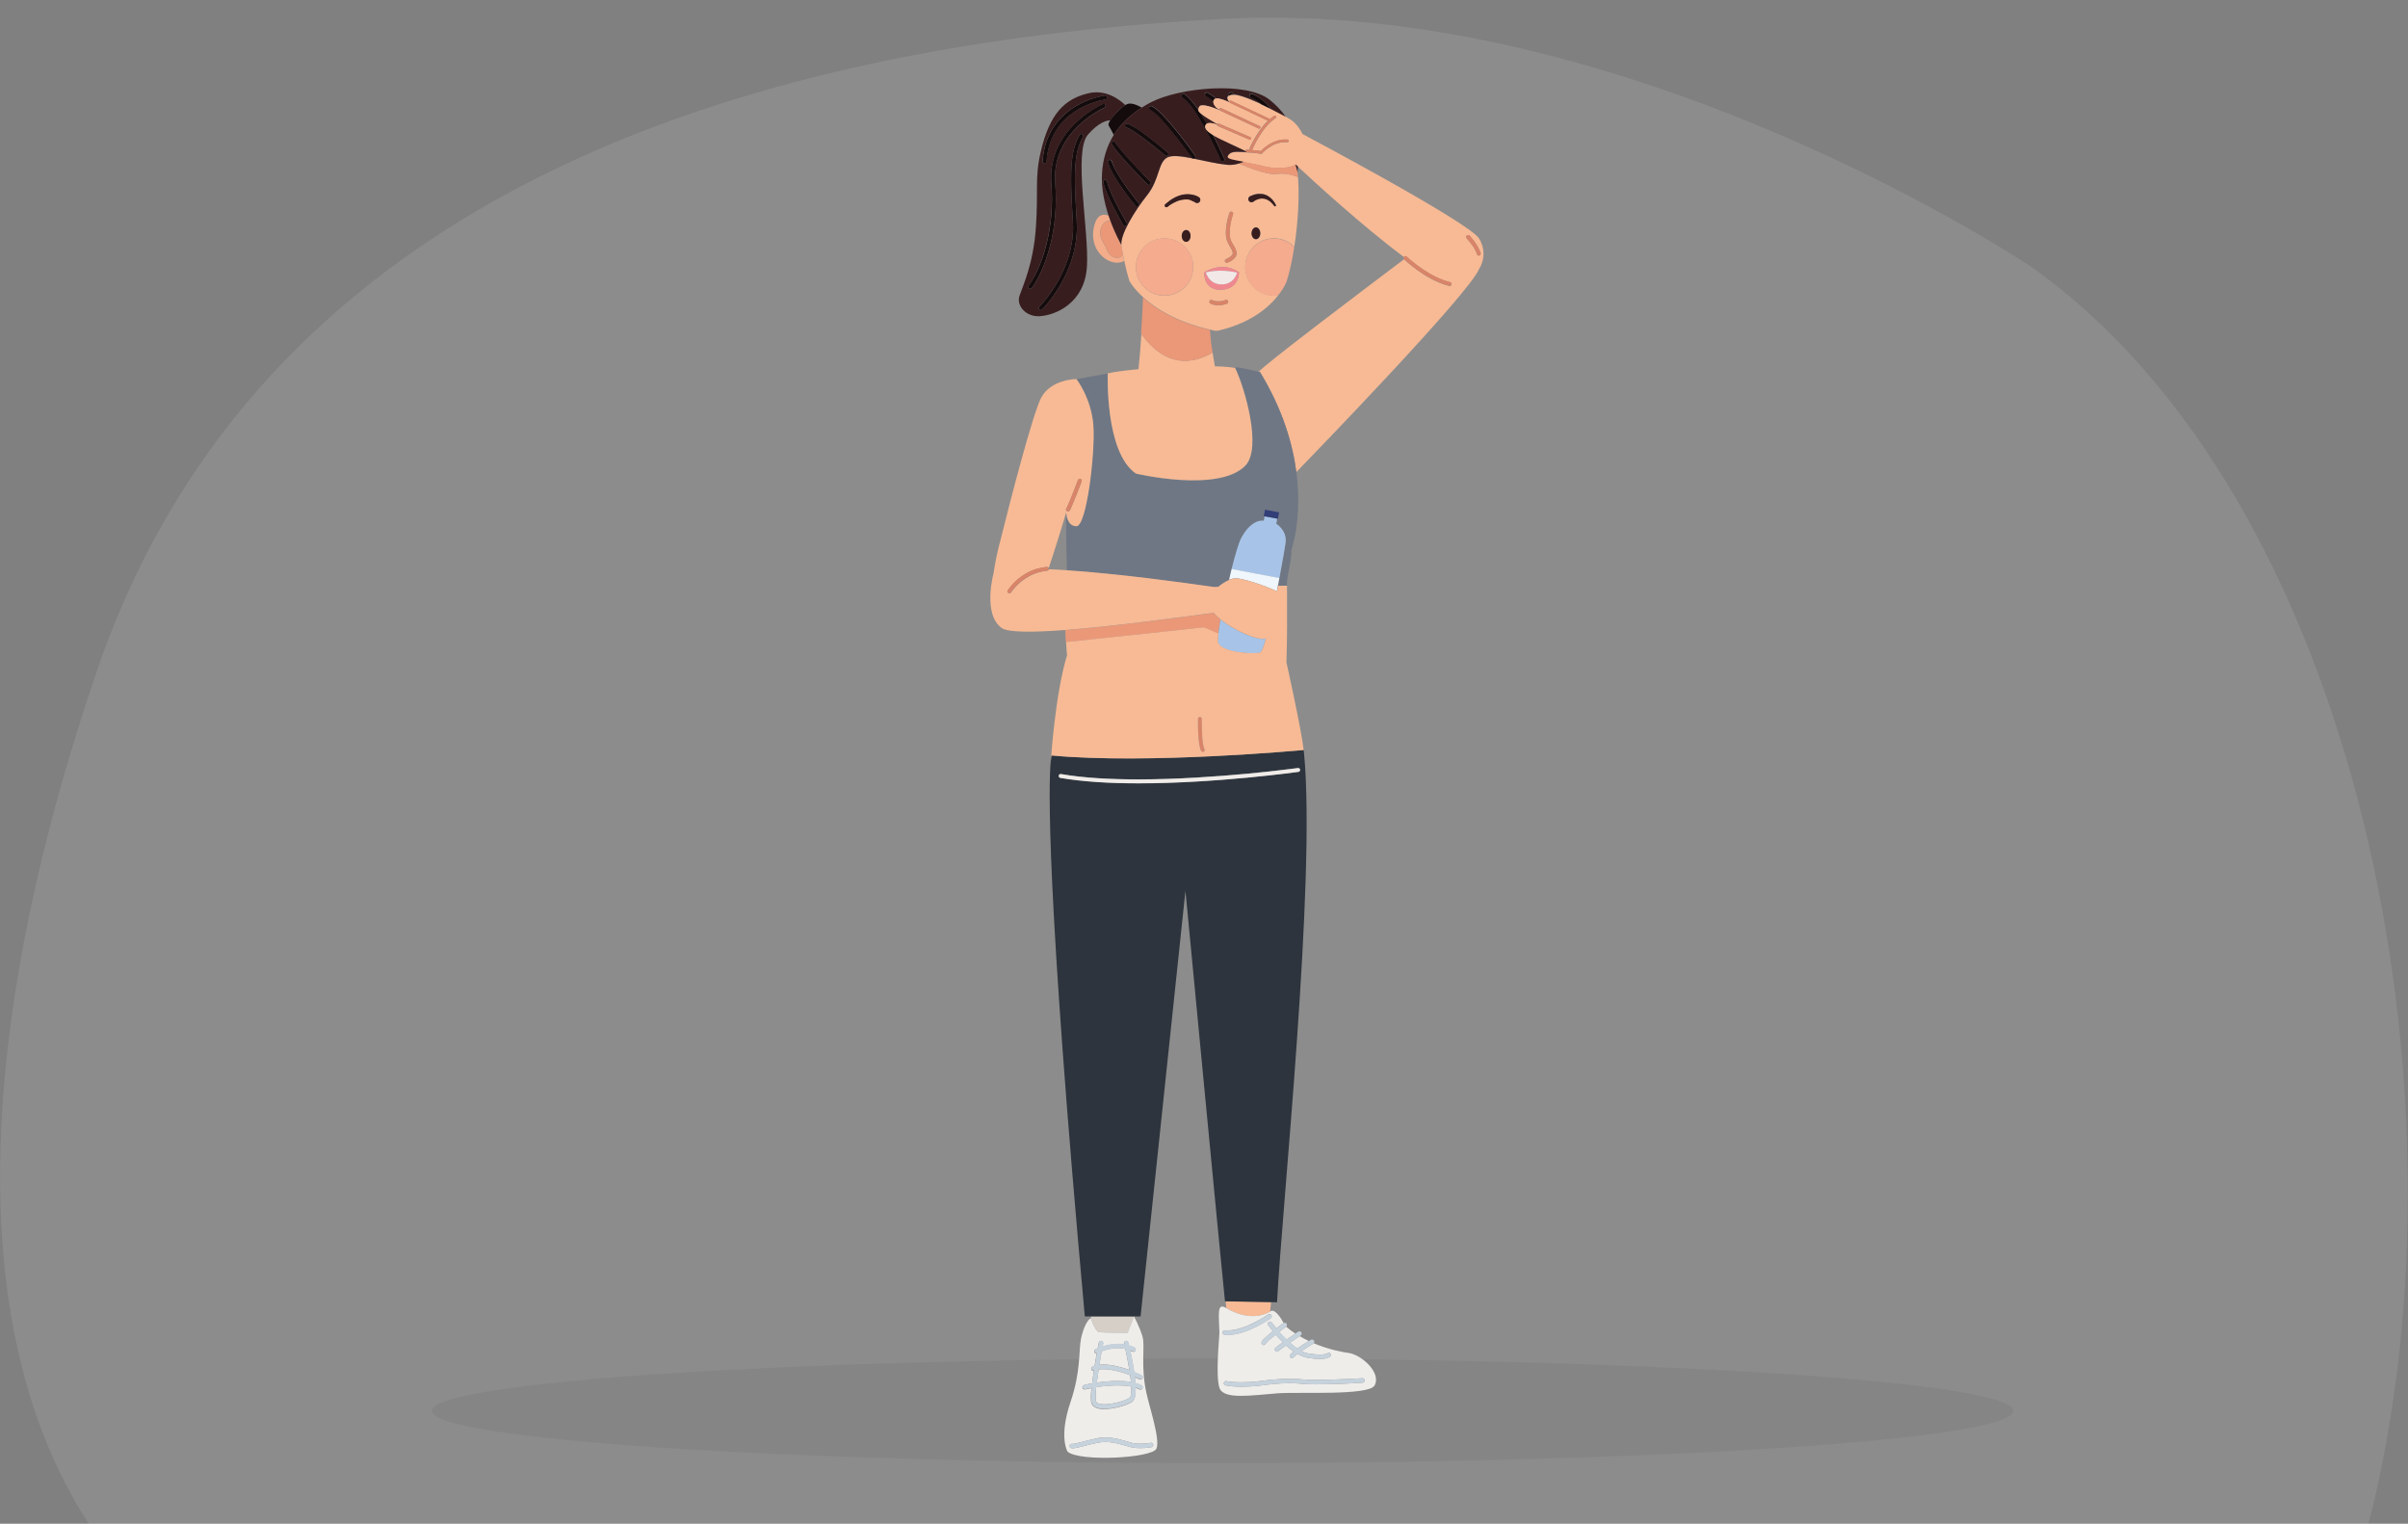 <?xml version="1.0" encoding="utf-8"?>
<!-- Generator: Adobe Illustrator 26.4.1, SVG Export Plug-In . SVG Version: 6.00 Build 0)  -->
<svg version="1.1" id="Capa_1" xmlns="http://www.w3.org/2000/svg" xmlns:xlink="http://www.w3.org/1999/xlink" x="0px" y="0px"
	 viewBox="0 0 2077 1314.1" style="enable-background:new 0 0 2077 1314.1;" xml:space="preserve">
<rect x="0" y="0" width="2077" height="1314.1" fill="#808080" stroke="none"/>
<style type="text/css">
	.st0{opacity:0.1;fill:#FFFFFF;enable-background:new    ;}
	.st1{opacity:5.000000e-02;fill:#010102;enable-background:new    ;}
	.st2{fill:none;}
	.st3{fill:#F7BA95;}
	.st4{fill:#EA9878;}
	.st5{fill:#381D1F;}
	.st6{fill:#140B0C;}
	.st7{fill:#D6CFC7;}
	.st8{fill:#2D343D;}
	.st9{fill:#6F7784;}
	.st10{fill:#A7C4E8;}
	.st11{fill:#EFF6FC;}
	.st12{fill:#323E77;}
	.st13{fill:#F3AD8B;}
	.st14{fill:#F5AB8E;}
	.st15{fill:#D98468;}
	.st16{fill:#EFEBE8;}
	.st17{fill:#EFEDEA;}
	.st18{fill:#C6D2DC;}
	.st19{fill:#F08890;}
	.st20{fill:#F2E8E7;}
</style>
<path class="st0" d="M1751.4,229.7c0,0-345.9-232.3-696.9-213.4c-351.1,19-820,119.7-971.2,563.1
	c-96.8,283.7-191.4,766.5,224.5,905.6c412.8,138.1,1592.7,404,1737.1-178.6C2134.5,944.3,2035.3,430.2,1751.4,229.7z"/>
<path class="st1" d="M372.4,1216.7c0,24.9,305.4,45.2,682.1,45.2s682.1-20.2,682.1-45.2c0-24.9-305.4-45.2-682.1-45.2
	S372.4,1191.7,372.4,1216.7z"/>
<g>
	<path class="st2" d="M904.4,490.9c0-0.2,0.1-0.4,0.1-0.6c0-0.2-0.1-0.3-0.1-0.5c7.8-23.4,15.1-48.2,15.1-48.2s0,0.1,0,0.3
		c0,15.6,0.2,32.3,0.8,49.8C914.7,491.5,909.4,491.1,904.4,490.9z"/>
	<path class="st2" d="M1047.8,315.9c0-0.4,0-0.7-0.1-1.1c-0.7-3.9-1.3-7.4-1.8-10.7c-0.3-2.2-0.6-4.2-0.9-6.1
		c-0.1-0.4-0.1-0.9-0.2-1.3c-0.1-0.8-0.2-1.5-0.3-2.3c0-0.4-0.1-0.8-0.1-1.2c-0.1-0.7-0.2-1.4-0.2-2.2c0-0.3-0.1-0.7-0.1-1
		c-0.1-0.7-0.1-1.4-0.2-2.1c0-0.1,0-0.2,0-0.3c-0.1-1.1-0.2-2.2-0.3-3.2c1.2,0.3,2.4,0.5,3.6,0.8c0,0,1.8,0.4,3.5,0
		c33.3-7.7,48.8-25.4,55.2-35.5c3-4.5,3.9-7.5,3.9-7.5c0.6-1.9,1.2-3.8,1.7-5.9c0.2-0.6,0.3-1.2,0.4-1.7c0.4-1.6,0.8-3.3,1.2-5
		c0.1-0.6,0.3-1.2,0.4-1.8c0.5-2.2,0.9-4.4,1.4-6.7c0-0.1,0-0.1,0-0.2c0.5-2.5,0.9-5.1,1.3-7.7c0-0.1,0-0.2,0.1-0.3c0,0,0,0,0,0
		c3.5-22.4,4.7-47.7,2.7-64.5c0.2-1.7,0.3-3.3,0.3-4.9c12.5,11.7,56.1,51.7,91.5,78c-0.4,0.6-0.4,1.4,0,2
		c-36.8,27.7-123.2,93-125.3,97.1c-4.5-1.2-21.5-5.5-20.4-3.3c0,0,0,0,0,0c-3.2-0.5-6.6-0.9-10.1-1.1
		C1053,316,1050.5,315.9,1047.8,315.9z"/>
	<path class="st2" d="M978.2,1135.2L978.2,1135.2L978.2,1135.2C978.2,1135.2,978.2,1135.2,978.2,1135.2z"/>
	<path class="st3" d="M1086.8,320.9c19.5,32.1,28.1,61.7,31.3,86.3c16.4-16.9,149.5-154.4,157.7-175.3l0,0
		c5.1-8.1,5.1-18.1-0.1-26.3c-9.1-14.2-152.4-90.1-152.4-90.1l0,0c-0.2-0.5-0.4-0.9-0.6-1.4c0,0-3.2-6.6-9.2-10.8
		c-1.1-0.7-2.6-1.6-4.4-2.6c-3.6-2-8.3-4.5-12.5-6.5c-3.6-1.8-6.8-3.4-8.4-4.1c-0.7-0.3-1.1-0.5-1.1-0.5s-14.2-6.9-22.1-7.8
		c-1.4-0.2-2.7-0.2-3.6,0.2c-0.4,0.1-0.7,0.3-1.1,0.5c-3.1,1.8-1,4.6,0.1,5.8c-0.1-0.3-0.1-0.6,0-0.9c0.3-0.6,1-0.8,1.5-0.5
		l33.5,15.8c1.2-1,2.4-2,3.7-2.8c0.5-0.3,1.3-0.2,1.6,0.4c0.3,0.5,0.2,1.3-0.4,1.6c-5.9,3.7-11,10.5-14.5,16.3
		c-1.8,2.9-3.2,5.6-4.1,7.5c-0.5,1-0.9,1.8-1.1,2.3c-0.2,0.5-0.4,0.8-0.4,0.8c-0.1,0.3-0.3,0.5-0.6,0.6c0.4,0,0.8,0.1,1.3,0.1
		c2.4,0.2,4.9,0.4,6.6,0.8c2-2.1,10.1-9.9,20.9-10c0.7,0,1.5,0,2.2,0.1c0.6,0.1,1.1,0.6,1,1.3c-0.1,0.6-0.6,1.1-1.3,1
		c-0.7-0.1-1.3-0.1-2-0.1c-5.5,0-10.5,2.4-14,4.8c-1.8,1.2-3.2,2.5-4.2,3.4c-0.5,0.5-0.9,0.8-1.1,1.1l-0.3,0.3l-0.1,0.1l-0.5,0.6
		l-0.7-0.2c-1.2-0.3-4.3-0.7-6.9-0.9c-2.7-0.2-4.9-0.3-5-0.3c-0.1,0-0.2,0-0.3-0.1c-0.2,0-0.5,0.1-0.9,0c-3-0.1-11.1-1.1-13.8,1.3
		c-3.5,3.2-1.9,4,1.4,5c1.4,0.4,5.6,1.2,10.5,2.1c6.7,1.2,14.7,2.7,18.1,3.7c5.6,1.7,21.4,2.6,26.9-1.6c0,0,0.1-0.1,0.1-0.1
		c0.5,0.5,1.2,1.1,2,1.9c12.5,11.7,56.1,51.7,91.5,78c0-0.1,0.1-0.1,0.1-0.2c0.6-0.7,1.7-0.7,2.4,0l0,0c0,0,0.3,0.3,0.8,0.7
		c3.7,3.4,19.8,17.2,36.5,21.2c0.9,0.2,1.4,1.1,1.2,1.9c0,0,0,0.1,0,0.1c-0.2,0.9-1.1,1.4-2,1.2c-10.2-2.5-19.9-8.2-27-13.3
		c-7.1-5.1-11.8-9.5-11.8-9.5c-0.1-0.1-0.1-0.2-0.2-0.2c-36.8,27.7-123.2,93-125.3,97.1C1086.4,320.8,1086.8,320.9,1086.8,320.9z
		 M1274.1,219.4c-1.2-3.5-3.4-7-5.4-9.5c-1-1.3-1.9-2.3-2.5-3.1c-0.3-0.4-0.6-0.6-0.8-0.9l-0.3-0.3c-0.6-0.7-0.6-1.7,0-2.4
		c0.7-0.6,1.7-0.6,2.4,0l0,0c0.1,0.1,6.9,7,9.6,15c0.3,0.9-0.2,1.8-1,2.1C1275.4,220.8,1274.4,220.3,1274.1,219.4z"/>
	<path class="st4" d="M1046.7,528.6c1.7,1.9,3.7,3.8,6,5.7c-0.9,4.7-1.5,8.9-1.9,12.2c-6.7-2.8-12.3-5.6-13.4-5.4
		c-2.1,0.5-96.2,10.4-118.1,12.7l0,0c0-0.1,0-0.1,0-0.2c-0.2-3-0.3-6.4-0.4-10.2C962.3,540.1,1019.2,532.2,1046.7,528.6z"/>
	<path class="st5" d="M970.6,90.6c-4.9-4.7-16.8-13.9-32.1-10.1c-20.2,4.9-33.2,17.4-40.9,50.8c-5.2,22.3-1.9,33.9-4.1,64.8
		c-2.1,30.9-10.9,49.6-14.1,58.9c-3,8.5,5.4,18.4,17.4,17.7c14.1-0.9,38.6-11.5,40.7-42.4c2.1-30.9-12-99.4,0.9-114.2
		c9.6-11,16.5-12.3,19.3-12.3C960.4,99.3,966.5,93.2,970.6,90.6z M896.6,264.4L896.6,264.4l0.3-0.3c3.1-3.2,28.8-31.1,28.7-68.4
		c0-1.7-0.1-3.5-0.2-5.2c-1-14.9-1.5-26.7-1.5-36.2c0-18.2,2-28.7,7.3-37.9c0.5-0.8,1.5-1.1,2.3-0.6c0.8,0.5,1.1,1.5,0.6,2.3
		c-4.9,8.5-6.9,18.2-6.9,36.2c0,9.4,0.6,21.1,1.5,36c0.1,1.8,0.2,3.7,0.2,5.5c0,20.7-7.5,38.5-15,51.1c-7.5,12.6-15,20-15,20
		c-0.7,0.7-1.7,0.7-2.4,0C895.9,266.1,896,265.1,896.6,264.4z M907.3,171.3c0-4.3-0.2-8.7-0.5-13.3c-0.1-1.7-0.2-3.3-0.2-4.9
		c0-22,11.2-38,22.4-48.2c11.1-10.3,22.2-15.1,22.3-15.1c0.8-0.4,1.8,0,2.2,0.9c0.4,0.8,0,1.8-0.9,2.2l0,0l-0.4,0.2
		c-2.3,1.1-12.9,6.3-22.9,16.2c-10,9.9-19.3,24.3-19.3,43.9c0,1.5,0.1,3.1,0.2,4.7c0.3,4.7,0.5,9.2,0.5,13.6c0,39.3-13,66.2-20.7,77
		c-0.5,0.8-1.6,0.9-2.3,0.4c-0.8-0.5-0.9-1.6-0.4-2.3C894.6,236.2,907.3,209.8,907.3,171.3z M954.9,83.9c0.1,0.9-0.5,1.8-1.5,1.9
		c0,0-0.2,0-0.5,0.1c-2.6,0.4-14.5,2.7-26.1,10.4c-11.6,7.8-22.7,20.8-24.2,43.2c-0.1,0.9-0.9,1.6-1.8,1.6c-0.9-0.1-1.6-0.9-1.6-1.8
		c1.6-25.1,15.2-39.5,28.1-47.4c13-7.9,25.5-9.4,25.6-9.5C954,82.4,954.8,83,954.9,83.9z"/>
	<path class="st6" d="M906.8,157.9c-0.1-1.7-0.2-3.3-0.2-4.9c0-22,11.2-38,22.4-48.2c11.1-10.3,22.2-15.1,22.3-15.1
		c0.8-0.4,1.8,0,2.2,0.9c0.4,0.8,0,1.8-0.9,2.2l0,0l-0.4,0.2c-2.3,1.1-12.9,6.3-22.9,16.2c-10,9.9-19.3,24.3-19.3,43.9
		c0,1.5,0.1,3.1,0.2,4.7c0.3,4.7,0.5,9.2,0.5,13.6c0,39.3-13,66.2-20.7,77c-0.5,0.8-1.6,0.9-2.3,0.4c-0.8-0.5-0.9-1.6-0.4-2.3
		c7.3-10.2,20.1-36.5,20.1-75.1C907.3,167,907.2,162.5,906.8,157.9z"/>
	<path class="st6" d="M896.6,264.4l0.3-0.3c3.1-3.2,28.8-31.1,28.7-68.4c0-1.7-0.1-3.5-0.2-5.2c-1-14.9-1.5-26.7-1.5-36.2
		c0-18.2,2-28.7,7.3-37.9c0.5-0.8,1.5-1.1,2.3-0.6c0.8,0.5,1.1,1.5,0.6,2.3c-4.9,8.5-6.9,18.2-6.9,36.2c0,9.4,0.6,21.1,1.5,36
		c0.1,1.8,0.2,3.7,0.2,5.5c0,20.7-7.5,38.5-15,51.1c-7.5,12.6-15,20-15,20c-0.7,0.7-1.7,0.7-2.4,0
		C895.9,266.1,896,265.1,896.6,264.4L896.6,264.4z"/>
	<path class="st6" d="M960.7,116.4c-1.2-2.4-3.2-6.1-4.4-8.1c-0.6-0.9,0.1-2.5,1.3-4.5c2.8-4.5,8.9-10.6,13-13.2
		c0.5-0.3,0.9-0.5,1.3-0.7c3.8-1.8,9.6,1,12.9,2.9C974.8,99.2,966.6,106.9,960.7,116.4z"/>
	<path class="st3" d="M978.2,1135.3C978.2,1135.3,978.2,1135.3,978.2,1135.3C978.2,1135.2,978.2,1135.2,978.2,1135.3L978.2,1135.3z"
		/>
	<path class="st7" d="M978.2,1135.3l-5.4,14.1c0,0-21.9,0-24.9-0.5c-3-0.5-6.9-12-6.9-12l0,0c-0.1-0.5-0.1-1.1-0.1-1.7L978.2,1135.3
		C978.2,1135.3,978.2,1135.3,978.2,1135.3z"/>
	<path class="st3" d="M1095.5,1131.2c-3.2,2-17.3,9-37.8-3.1c-0.2-1.9-0.4-3.9-0.5-5.9l39.2,0.7
		C1096.1,1125.7,1095.8,1128.5,1095.5,1131.2z"/>
	<path class="st8" d="M907,651.6c0,0-0.4,1.1-0.7,5.1c-1.8,19.5-4.3,107.9,29.4,478.6h5.1h37.4h0h5.6c1.6-14.4,37-351.4,38.7-367.1
		c0,0,31.5,330,34.1,354.1l0.6,0l39.2,0.7l5.1,0.1c4.2-81.5,33.8-362.9,23.3-473.4c-0.1-0.6-0.1-1.2-0.2-1.8c0-0.3-0.1-0.7-0.1-1
		c0,0,0,0,0,0C1123.5,646.9,990.2,659.4,907,651.6z M913.2,668.9c0.2-0.9,1-1.5,1.9-1.4c19.5,3.4,42.9,4.6,66.8,4.6
		c33.5,0,67.9-2.5,93.9-4.9c13-1.2,23.9-2.5,31.6-3.4c3.8-0.5,6.8-0.9,8.9-1.1c2.1-0.3,3.1-0.4,3.1-0.4c0.9-0.1,1.8,0.5,1.9,1.4
		c0.1,0.9-0.5,1.8-1.4,1.9l0,0c0,0-70.7,9.9-138,9.9c-24,0-47.5-1.3-67.4-4.7C913.7,670.7,913.1,669.8,913.2,668.9z"/>
	<path class="st9" d="M1103.5,498.6C1103.5,498.6,1103.5,498.6,1103.5,498.6L1103.5,498.6c2.9-14.9,5-27.4,5.4-31
		c1.1-10.3-8.1-15.9-8.1-15.9l0,0l0.8-4.4l0.7,0.1l1.1-5.7l-12.3-2.3l-1.1,5.7l0.9,0.2l-0.7,3.8c-1.5-0.1-2.9-0.1-4.1,0.2
		c-5,1.2-10.9,5.8-15.9,15.7c-1.7,3.4-4.7,13.5-7.8,25.8h0c0,0.1,0,0.1,0,0.2c-0.6,2.5-1.3,5.1-1.9,7.7c-0.1,0.5-0.2,1-0.4,1.5
		c-3.7,1.6-7.3,4.1-9.5,6l-3.8,0.1c-26.2-3.8-81.9-11.4-126.5-14.4c-0.6-17.5-0.8-34.2-0.8-49.8c0.1,1.9,0.9,11.7,8.8,11.8
		c8.8,0.1,16.3-63.5,14.6-86.9c-1.7-23.4-14.6-40-14.6-40c17-3.1,27.3-4.9,27.3-4.9s-2.6,68.1,24.3,86.4c0,0,70.8,16.9,94.2-6.7
		c15.1-15.3-0.9-68.7-8.7-84.4c0,0,0,0,0,0c-1.1-2.1,15.9,2.2,20.4,3.3c0.7,0.2,1.1,0.3,1.1,0.3c19.5,32.1,28.1,61.7,31.3,86.3
		c5.3,40.7-4.4,67.3-4.4,67.3c0.8,7.9-4.4,23.3-3.7,30.7l-7.7,0.1C1102.7,503,1103.1,500.8,1103.5,498.6z"/>
	<path class="st10" d="M1101.3,510C1101.3,510,1101.3,510,1101.3,510c0.2-1,0.4-2.1,0.6-3.1C1101.7,508,1101.5,509,1101.3,510z"/>
	<polygon class="st10" points="1099.2,519.9 1099.2,519.9 1099.2,519.9 	"/>
	<polygon class="st10" points="1096.5,532.2 1096.5,532.2 1096.5,532.2 	"/>
	<path class="st10" d="M1089.5,551.1c1,0,1.7-0.2,2.4-0.5c-2,7.1-3.8,11.9-5.1,12.2c-5.6,1.6-34.4,0-36.2-9
		c-0.3-1.3-0.1-3.9,0.3-7.3c0.4-3.3,1-7.5,1.9-12.2C1064,543.4,1081.4,551.2,1089.5,551.1z"/>
	<path class="st10" d="M1060,500.2C1060,500.2,1060,500.2,1060,500.2c0.1-0.5,0.2-1,0.4-1.5C1060.3,499.2,1060.1,499.7,1060,500.2z"
		/>
	<path class="st10" d="M1070.1,465c5-9.9,11-14.5,15.9-15.7c1.2-0.3,2.6-0.3,4.1-0.2l0.7-3.8l10.8,2l-0.8,4.4l0,0
		c0,0,9.3,5.6,8.1,15.9c-0.4,3.6-2.6,16.1-5.4,31l-41.2-7.8C1065.4,478.5,1068.4,468.4,1070.1,465z"/>
	<path class="st10" d="M1102.2,505.3c-0.1,0.5-0.2,1.1-0.3,1.6c0.6-2.8,1.1-5.6,1.6-8.2C1103.1,500.8,1102.7,503,1102.2,505.3z"/>
	<path class="st11" d="M1062.3,490.9c0-0.1,0-0.1,0-0.2h0l41.2,7.8l0,0c0,0,0,0,0,0c-0.5,2.7-1.1,5.4-1.6,8.2c0,0,0,0.1,0,0.1
		c-0.2,1-0.4,2.1-0.6,3.1c-6.9-3.6-28.5-11.2-35.4-11.2c-1.9,0-3.9,0.5-5.8,1.3c0.1-0.5,0.2-1,0.4-1.5
		C1061,496,1061.7,493.4,1062.3,490.9z"/>
	<polygon class="st12" points="1090,445.1 1091.1,439.5 1103.4,441.8 1102.3,447.5 1101.7,447.3 1090.8,445.3 	"/>
	<path class="st3" d="M1045.9,304.1c0.5,3.3,1.1,6.8,1.8,10.7c0.1,0.4,0.1,0.7,0.1,1.1c2.7,0.1,5.2,0.2,7.4,0.3
		c3.5,0.2,6.9,0.6,10.1,1.1c7.8,15.7,23.8,69.2,8.7,84.4c-23.3,23.5-94.2,6.7-94.2,6.7c-27-18.3-24.3-86.4-24.3-86.4
		c5.6-1.3,15.2-2.6,26.5-3.6c1.1-10.8,1.9-21.1,2.5-30.4C996.3,304.6,1016.6,320.9,1045.9,304.1z"/>
	<path class="st4" d="M1043.9,287.6c0,0.1,0,0.2,0,0.3c0.1,0.7,0.1,1.4,0.2,2.1c0,0.3,0.1,0.7,0.1,1c0.1,0.7,0.2,1.4,0.2,2.2
		c0,0.4,0.1,0.8,0.1,1.2c0.1,0.7,0.2,1.5,0.3,2.3c0.1,0.4,0.1,0.9,0.2,1.3c0.3,1.9,0.5,4,0.9,6.1c-29.4,16.9-49.7,0.5-61.5-16.1
		c-0.1-0.1-0.1-0.2-0.2-0.2c0.9-12.6,1.4-23.2,1.7-31.2c10.3,9.4,28.2,21.1,57.7,27.9C1043.7,285.4,1043.8,286.5,1043.9,287.6z"/>
	<path class="st13" d="M949.1,198.6c-0.8,8.3,2.9,9.9,5.7,17c2.8,7.1,10.9,8.7,13.3,4.6c0.1-0.2,0.3-0.6,0.4-0.9
		c0.3,1.9,0.7,3.7,1.1,5.5c-0.5,0.5-1.1,0.9-1.9,1.1c-11.6,4-29.8-10.3-23.7-32c2.6-9.1,7.7-9.7,12.2-7.9c0.5,1.5,1,2.9,1.5,4.2
		C950.5,190.1,949.1,198.6,949.1,198.6z"/>
	<path class="st4" d="M968.2,220.2c-2.5,4-10.5,2.5-13.3-4.6c-2.8-7.1-6.5-8.7-5.7-17c0,0,1.4-8.5,8.6-8.2
		c4.5,12.3,9.5,20.9,9.5,20.9c0,0,0-0.1,0-0.1c0.4,2.8,0.8,5.5,1.3,8.2C968.4,219.6,968.3,220,968.2,220.2z"/>
	<path class="st3" d="M968.6,219.3c0.3,1.9,0.7,3.7,1.1,5.5c1.3,6.3,2.8,12.2,4.4,17.3c0,0,3.2,6.3,12,14.3
		c10.3,9.4,28.2,21.1,57.7,27.9c1.2,0.3,2.4,0.5,3.6,0.8c0,0,1.8,0.4,3.5,0c33.3-7.7,48.8-25.4,55.2-35.5c-1,1.6-2.4,3.3-4,5.1
		c-1.1,0.1-2.2,0.2-3.3,0.2c-13.6,0-24.7-11.1-24.7-24.7c0-13.7,11.1-24.7,24.7-24.7c6.9,0,13.2,2.8,17.6,7.4
		c3.5-22.4,4.7-47.7,2.8-64.5c0.2,1.3,0.3,2.7,0.4,4.2c-4.7-1.7-11.5-3.5-17.3-2.6c-10.3,1.7-33.6-9-33.6-9v0
		c-3.4,1-6.9,1.5-10.4,1.2c-9.2-1-19.8-3.6-29.2-5.4c0,0-0.1,0-0.1,0c-9.5-1.9-17.7-3-21.9-1c-8.4,4.1-6.6,18.9-17.6,32.6
		c-10.9,13.7-23.1,33.8-22.3,42.8C967.6,213.9,968.1,216.6,968.6,219.3z M1079.6,201.2c0-2.8,1.7-5.1,3.8-5.1c2.1,0,3.7,2.3,3.7,5.1
		c0,2.9-1.7,5.1-3.7,5.1C1081.3,206.4,1079.6,204.1,1079.6,201.2z M1078,169.4c-0.1,0,0.4-0.3,1.1-0.6c0.7-0.3,1.7-0.7,2.9-1.1
		c2.4-0.7,6.1-1,9.4,0.2c0.8,0.2,1.6,0.7,2.3,1.1c0.7,0.4,1.3,0.9,2,1.4c1.1,1,2.1,2,2.8,3c0.8,0.9,1.2,1.8,1.5,2.4
		c0.3,0.6,0.5,0.9,0.5,0.9c0.2,0.3,0.1,0.8-0.2,1c-0.3,0.3-0.9,0.2-1.2-0.1l-0.1-0.1c0,0-0.2-0.3-0.6-0.8c-0.4-0.5-0.9-1.2-1.7-1.9
		c-0.7-0.8-1.7-1.5-2.8-2.2c-0.6-0.2-1.1-0.5-1.7-0.8c-0.6-0.2-1.2-0.4-1.8-0.5c-2.5-0.5-5,0.2-6.7,1c-0.9,0.4-1.5,0.8-2,1.1
		c-0.4,0.3-0.6,0.4-0.6,0.5c-1.3,0.9-3,0.5-3.9-0.7C1076.4,172,1076.7,170.3,1078,169.4z M1066.8,218.2c0,1.5-0.6,2.8-1.5,3.9
		c-1.2,1.5-2.9,2.6-4.2,3.3c-1.3,0.7-2.4,1.1-2.5,1.1c-0.9,0.3-1.8-0.1-2.1-1c-0.3-0.9,0.1-1.8,1-2.1l0,0c0.3-0.1,1.9-0.8,3.4-1.8
		c0.7-0.5,1.4-1.1,1.8-1.7c0.4-0.6,0.6-1.1,0.6-1.7l-0.1-0.6c-0.5-2.1-1.6-3.7-2.7-5.6c-1.1-1.9-2.4-4.2-2.9-7.3
		c-0.2-1.1-0.3-2.4-0.3-3.8c0-4.9,1-11.4,3.1-17.3c0.3-0.9,1.3-1.3,2.1-1c0.9,0.3,1.3,1.3,1,2.1c-2,5.6-2.9,11.8-2.9,16.2
		c0,1.3,0.1,2.4,0.2,3.3c0.4,2.6,1.3,4.3,2.4,6.1c1.1,1.8,2.4,3.8,3.1,6.5C1066.8,217.3,1066.8,217.8,1066.8,218.2z M1043.3,259.5
		c0.4-0.8,1.5-1.1,2.3-0.7l0,0c0.1,0.1,2.2,1.1,5.4,1.1c1.7,0,3.8-0.3,6.1-1.2c0.9-0.3,1.8,0.1,2.2,1c0.3,0.9-0.1,1.8-1,2.2
		c-2.7,1-5.2,1.4-7.3,1.4c-4.2,0-6.8-1.4-7-1.5C1043.2,261.3,1042.9,260.3,1043.3,259.5z M1038.9,234.8c0,0,15-10.2,29.7,0
		c0,0,0.6,13.6-14,15C1040.1,251.1,1038.4,238.9,1038.9,234.8z M1030.3,173.8c-0.5-0.3-1.4-0.7-2.5-1.1c-1.1-0.3-2.4-0.7-3.9-0.7
		c-1.5-0.1-3.1,0-4.7,0.4c-0.8,0.2-1.6,0.3-2.4,0.6c-0.8,0.3-1.6,0.5-2.3,0.9c-1.5,0.6-2.8,1.4-3.9,2c-1.1,0.6-2,1.3-2.6,1.8
		c-0.6,0.4-1,0.7-1,0.7l-0.1,0.1c-0.6,0.4-1.5,0.3-2-0.3c-0.5-0.6-0.5-1.6,0.2-2.1c0,0,0.4-0.3,1-0.8c0.6-0.5,1.5-1.3,2.6-2.1
		c1.1-0.8,2.5-1.8,4.1-2.6c0.8-0.5,1.7-0.8,2.5-1.2c0.9-0.4,1.8-0.7,2.7-1c1.9-0.6,3.9-0.9,5.8-0.9c1.9-0.1,3.7,0.2,5.2,0.5
		c1.5,0.3,2.8,0.8,3.6,1.2c0.4,0.2,0.8,0.4,1.1,0.6l0.3,0.2l0.2,0.1c1.3,0.9,1.5,2.7,0.6,3.9c-0.9,1.3-2.7,1.5-3.9,0.6l-0.1-0.1
		l-0.2-0.1L1030.3,173.8z M1023.1,198.3c2.1,0,3.8,2.3,3.8,5.1c0,2.8-1.7,5.1-3.8,5.1c-2.1,0-3.8-2.3-3.8-5.1
		C1019.4,200.6,1021,198.3,1023.1,198.3z M979.8,230.3c0-13.7,11.1-24.7,24.7-24.7c13.6,0,24.7,11.1,24.7,24.7
		c0,13.6-11.1,24.7-24.7,24.7C990.9,255,979.8,243.9,979.8,230.3z"/>
	<path class="st4" d="M1119.5,152.6c-4.7-1.7-11.5-3.5-17.3-2.6c-10.3,1.7-33.6-9-33.6-9v0c1.3-0.4,2.5-0.8,3.8-1.4
		c6.7,1.2,14.7,2.7,18.1,3.7c5.6,1.7,21.4,2.6,26.9-1.6c1.2,3.8,1.8,6.6,1.8,6.6C1119.3,149.8,1119.4,151.2,1119.5,152.6z"/>
	<path class="st14" d="M1004.5,205.5c13.6,0,24.7,11.1,24.7,24.7c0,13.6-11.1,24.7-24.7,24.7c-13.7,0-24.7-11.1-24.7-24.7
		C979.8,216.6,990.9,205.5,1004.5,205.5z"/>
	<path class="st14" d="M1116.3,213.3c-0.4,2.6-0.8,5.1-1.3,7.7c0,0.1,0,0.1,0,0.2c-0.4,2.3-0.9,4.5-1.4,6.7
		c-0.1,0.6-0.3,1.2-0.4,1.8c-0.4,1.7-0.8,3.3-1.2,5c-0.2,0.6-0.3,1.1-0.4,1.7c-0.6,2.1-1.1,4-1.7,5.9c0,0-0.9,3-3.9,7.5
		c-1,1.6-2.4,3.3-4,5.1c-1.1,0.1-2.2,0.2-3.3,0.2c-13.6,0-24.7-11.1-24.7-24.7c0-13.7,11.1-24.7,24.7-24.7c6.9,0,13.2,2.8,17.6,7.4
		c0,0,0,0,0,0C1116.4,213.1,1116.3,213.2,1116.3,213.3z"/>
	<path class="st15" d="M1045.6,258.8L1045.6,258.8c0.1,0.1,2.2,1.1,5.4,1.1c1.7,0,3.8-0.3,6.1-1.2c0.9-0.3,1.8,0.1,2.2,1
		c0.3,0.9-0.1,1.8-1,2.2c-2.7,1-5.2,1.4-7.3,1.4c-4.2,0-6.8-1.4-7-1.5c-0.8-0.4-1.1-1.5-0.7-2.3
		C1043.8,258.7,1044.8,258.4,1045.6,258.8z"/>
	<path class="st15" d="M1061.2,225.4c-1.3,0.7-2.4,1.1-2.5,1.1c-0.9,0.3-1.8-0.1-2.1-1c-0.3-0.9,0.1-1.8,1-2.1l0,0
		c0.3-0.1,1.9-0.8,3.4-1.8c0.7-0.5,1.4-1.1,1.8-1.7c0.4-0.6,0.6-1.1,0.6-1.7l-0.1-0.6c-0.5-2.1-1.6-3.7-2.7-5.6
		c-1.1-1.9-2.4-4.2-2.9-7.3c-0.2-1.1-0.3-2.4-0.3-3.8c0-4.9,1-11.4,3.1-17.3c0.3-0.9,1.3-1.3,2.1-1c0.9,0.3,1.3,1.3,1,2.1
		c-2,5.6-2.9,11.8-2.9,16.2c0,1.3,0.1,2.4,0.2,3.3c0.4,2.6,1.3,4.3,2.4,6.1c1.1,1.8,2.4,3.8,3.1,6.5c0.1,0.5,0.2,0.9,0.2,1.4
		c0,1.5-0.6,2.8-1.5,3.9C1064.1,223.6,1062.5,224.7,1061.2,225.4z"/>
	<path class="st16" d="M915.2,667.6c19.5,3.4,42.9,4.6,66.8,4.6c33.5,0,67.9-2.5,93.9-4.9c13-1.2,23.9-2.5,31.6-3.4
		c3.8-0.5,6.8-0.9,8.9-1.1c2.1-0.3,3.1-0.4,3.1-0.4c0.9-0.1,1.8,0.5,1.9,1.4c0.1,0.9-0.5,1.8-1.4,1.9l0,0c0,0-70.7,9.9-138,9.9
		c-24,0-47.5-1.3-67.4-4.7c-0.9-0.2-1.5-1-1.4-1.9C913.4,668,914.2,667.4,915.2,667.6z"/>
	<path class="st5" d="M1079.1,168.9c0.7-0.3,1.7-0.7,2.9-1.1c2.4-0.7,6.1-1,9.4,0.2c0.8,0.2,1.6,0.7,2.3,1.1c0.7,0.4,1.3,0.9,2,1.4
		c1.1,1,2.1,2,2.8,3c0.8,0.9,1.2,1.8,1.5,2.4c0.3,0.6,0.5,0.9,0.5,0.9c0.2,0.3,0.1,0.8-0.2,1c-0.3,0.3-0.9,0.2-1.2-0.1l-0.1-0.1
		c0,0-0.2-0.3-0.6-0.8c-0.4-0.5-0.9-1.2-1.7-1.9c-0.7-0.8-1.7-1.5-2.8-2.2c-0.6-0.2-1.1-0.5-1.7-0.8c-0.6-0.2-1.2-0.4-1.8-0.5
		c-2.5-0.5-5,0.2-6.7,1c-0.9,0.4-1.5,0.8-2,1.1c-0.4,0.3-0.6,0.4-0.6,0.5c-1.3,0.9-3,0.5-3.9-0.7c-0.9-1.3-0.5-3,0.7-3.9
		C1077.9,169.5,1078.4,169.2,1079.1,168.9z"/>
	<path class="st5" d="M1023.9,172c-1.5-0.1-3.1,0-4.7,0.4c-0.8,0.2-1.6,0.3-2.4,0.6c-0.8,0.3-1.6,0.5-2.3,0.9
		c-1.5,0.6-2.8,1.4-3.9,2c-1.1,0.6-2,1.3-2.6,1.8c-0.6,0.4-1,0.7-1,0.7l-0.1,0.1c-0.6,0.4-1.5,0.3-2-0.3c-0.5-0.6-0.5-1.6,0.2-2.1
		c0,0,0.4-0.3,1-0.8c0.6-0.5,1.5-1.3,2.6-2.1c1.1-0.8,2.5-1.8,4.1-2.6c0.8-0.5,1.7-0.8,2.5-1.2c0.9-0.4,1.8-0.7,2.7-1
		c1.9-0.6,3.9-0.9,5.8-0.9c1.9-0.1,3.7,0.2,5.2,0.5c1.5,0.3,2.8,0.8,3.6,1.2c0.4,0.2,0.8,0.4,1.1,0.6l0.3,0.2l0.2,0.1
		c1.3,0.9,1.5,2.7,0.6,3.9c-0.9,1.3-2.7,1.5-3.9,0.6l-0.1-0.1l-0.2-0.1l-0.5-0.3c-0.5-0.3-1.4-0.7-2.5-1.1
		C1026.7,172.4,1025.4,172,1023.9,172z"/>
	<path class="st17" d="M1119,1163c-2.2-1.4-4.4-3.1-6.4-5c0.2-0.1,0.4-0.3,0.6-0.4c3.4-2.3,6.5-4.4,7.8-5.3c2.6,1.6,5.3,3,7.9,4.2
		c-1.3,0.8-3.1,2-5.3,3.3C1122.1,1160.9,1120.6,1161.9,1119,1163z"/>
	<path class="st17" d="M1103.3,1148.7c1.1-0.9,2.2-1.7,3-2.3c1.6-1.2,2.7-2,2.7-2c0.1-0.1,0.2-0.2,0.3-0.3c2.5,2.2,5.2,4.2,8,6
		c-1.9,1.3-4.8,3.3-7.7,5.3C1107.3,1153.1,1105.2,1150.8,1103.3,1148.7z"/>
	<path class="st17" d="M1057.7,1128.1c-0.1-0.1-0.3-0.1-0.4-0.2c-7.7-4.6-6,5.5-5.5,21.5c0.1,2.3-3.6,37.5,0.1,47.7
		c3.7,10.2,27.7,6.2,50.4,4.5c18.1-1.3,78.2,2.2,83.3-6.7c6.2-10.9-11.3-26.7-22.5-28.1c-4.5-0.6-16.9-2.8-30.1-8.4
		c-0.2,0.2-0.3,0.4-0.6,0.6c0,0-0.8,0.4-2,1.2c-1.8,1.1-4.7,2.9-7.5,4.9c-0.1,0-0.2,0.1-0.2,0.2c1.9,0.9,3.7,1.6,5.4,1.9
		c4.4,0.7,7.7,1,10.2,1c2.9,0,4.6-0.4,5.6-0.6c0.5-0.1,0.7-0.3,0.9-0.4l0.1-0.1l0,0c0.8-0.6,2-0.6,2.6,0.2c0.7,0.8,0.6,2-0.2,2.7
		c-0.5,0.4-2.6,2-9,2c-2.8,0-6.3-0.3-10.9-1.1c-2.8-0.5-5.6-1.7-8.2-3.2c-1.4,1.1-2.6,2.1-3.5,3c-0.8,0.8-2,0.8-2.7,0
		c-0.8-0.8-0.8-2,0-2.7c0.8-0.8,1.7-1.6,2.7-2.4c-0.2-0.1-0.3-0.2-0.4-0.3c-2.1-1.5-4.1-3.1-6-4.9c-0.9,0.6-1.8,1.3-2.6,1.8
		c-1.9,1.4-3.5,2.5-4,3c-0.8,0.7-2,0.6-2.7-0.2c-0.7-0.8-0.6-2,0.2-2.7c0.9-0.7,2.4-1.9,4.3-3.3c0.6-0.4,1.3-0.9,2-1.4
		c-2.3-2.2-4.4-4.5-6.2-6.5c-1.1,0.9-2.2,1.7-3.2,2.6c-1.6,1.3-3,2.5-4,3.5c-0.5,0.5-0.9,0.9-1.1,1.2l-0.2,0.3l0,0h0
		c-0.3,0.9-1.2,1.5-2.2,1.3c-1-0.2-1.7-1.2-1.5-2.3c0.1-0.6,0.4-0.9,0.6-1.3c0.4-0.6,1-1.2,1.7-1.9c1.8-1.8,4.7-4.2,7.5-6.5
		c-2.5-3.1-4.1-5.2-4.1-5.2c-0.6-0.9-0.4-2.1,0.4-2.7c0.9-0.6,2.1-0.4,2.7,0.4c0,0,0.3,0.4,0.8,1c0.7,0.9,1.8,2.3,3.2,4.1
		c3.3-2.6,6-4.5,6-4.5c0.1-0.1,0.2-0.1,0.3-0.1c-2-3.7-7.1-12-10.9-10.4c0,0-0.2,0.2-0.7,0.5
		C1092.3,1133.2,1078.2,1140.2,1057.7,1128.1z M1055.6,1192.6c0.2-1.1,1.2-1.7,2.3-1.5c3.1,0.7,7.8,1,12.8,1
		c5.1,0,10.6-0.3,15.1-0.9c6.8-0.9,16.3-2.1,26.6-2.1c3.5,0,7.1,0.1,10.8,0.5c3.1,0.3,7.6,0.4,12.6,0.4c8.4,0,18.2-0.3,25.9-0.7
		c7.7-0.3,13.3-0.7,13.3-0.7c1.1-0.1,2,0.7,2.1,1.8c0.1,1.1-0.7,2-1.8,2.1c0,0-22.5,1.4-39.4,1.4c-5.1,0-9.6-0.1-13-0.5
		c-3.5-0.3-7-0.5-10.4-0.5c-10,0-19.3,1.2-26.1,2.1c-4.7,0.6-10.3,0.9-15.6,0.9c-5.2,0-10.1-0.3-13.6-1.1
		C1056.1,1194.6,1055.4,1193.6,1055.6,1192.6z M1058.7,1147.4c7.7,0,16.6-3.4,23.5-6.9c3.4-1.7,6.4-3.5,8.5-4.8
		c1-0.6,1.9-1.2,2.4-1.6l0.6-0.4l0.2-0.1c0.9-0.6,2.1-0.4,2.7,0.5c0.6,0.9,0.4,2.1-0.4,2.7l0,0c-0.1,0-5.1,3.6-12.2,7.2
		c-7.2,3.6-16.4,7.3-25.3,7.3c-0.8,0-1.6,0-2.3-0.1c-1.1-0.1-1.9-1-1.8-2.1c0.1-1.1,1-1.9,2.1-1.8
		C1057.3,1147.4,1058,1147.4,1058.7,1147.4z"/>
	<path class="st18" d="M1057.9,1191.1c3.1,0.7,7.8,1,12.8,1c5.1,0,10.6-0.3,15.1-0.9c6.8-0.9,16.3-2.1,26.6-2.1
		c3.5,0,7.1,0.1,10.8,0.5c3.1,0.3,7.6,0.4,12.6,0.4c8.4,0,18.2-0.3,25.9-0.7c7.7-0.3,13.3-0.7,13.3-0.7c1.1-0.1,2,0.7,2.1,1.8
		c0.1,1.1-0.7,2-1.8,2.1c0,0-22.5,1.4-39.4,1.4c-5.1,0-9.6-0.1-13-0.5c-3.5-0.3-7-0.5-10.4-0.5c-10,0-19.3,1.2-26.1,2.1
		c-4.7,0.6-10.3,0.9-15.6,0.9c-5.2,0-10.1-0.3-13.6-1.1c-1.1-0.2-1.7-1.3-1.5-2.3C1055.9,1191.5,1056.9,1190.8,1057.9,1191.1z"/>
	<path class="st18" d="M1130.4,1160.2c-1.8,1.1-4.7,2.9-7.5,4.9c-0.1,0-0.2,0.1-0.2,0.2c1.9,0.9,3.7,1.6,5.4,1.9
		c4.4,0.7,7.7,1,10.2,1c2.9,0,4.6-0.4,5.6-0.6c0.5-0.1,0.7-0.3,0.9-0.4l0.1-0.1l0,0c0.8-0.6,2-0.6,2.6,0.2c0.7,0.8,0.6,2-0.2,2.7
		c-0.5,0.4-2.6,2-9,2c-2.8,0-6.3-0.3-10.9-1.1c-2.8-0.5-5.6-1.7-8.2-3.2c-1.4,1.1-2.6,2.1-3.5,3c-0.8,0.8-2,0.8-2.7,0
		c-0.8-0.8-0.8-2,0-2.7c0.8-0.8,1.7-1.6,2.7-2.4c-0.2-0.1-0.3-0.2-0.4-0.3c-2.1-1.5-4.1-3.1-6-4.9c-0.9,0.6-1.8,1.3-2.6,1.8
		c-1.9,1.4-3.5,2.5-4,3c-0.8,0.7-2,0.6-2.7-0.2c-0.7-0.8-0.6-2,0.2-2.7c0.9-0.7,2.4-1.9,4.3-3.3c0.6-0.4,1.3-0.9,2-1.4
		c-2.3-2.2-4.4-4.5-6.2-6.5c-1.1,0.9-2.2,1.7-3.2,2.6c-1.6,1.3-3,2.5-4,3.5c-0.5,0.5-0.9,0.9-1.1,1.2l-0.2,0.3l0,0h0
		c-0.3,0.9-1.2,1.5-2.2,1.3c-1-0.2-1.7-1.2-1.5-2.3c0.1-0.6,0.4-0.9,0.6-1.3c0.4-0.6,1-1.2,1.7-1.9c1.8-1.8,4.7-4.2,7.5-6.5
		c-2.5-3.1-4.1-5.2-4.1-5.2c-0.6-0.9-0.4-2.1,0.4-2.7c0.9-0.6,2.1-0.4,2.7,0.4c0,0,0.3,0.4,0.8,1c0.7,0.9,1.8,2.3,3.2,4.1
		c3.3-2.6,6-4.5,6-4.5c0.1-0.1,0.2-0.1,0.3-0.1c0.8-0.4,1.9-0.2,2.5,0.5c0.5,0.7,0.4,1.7-0.1,2.4c-0.1,0.1-0.2,0.2-0.3,0.3
		c0,0-1.1,0.8-2.7,2c-0.9,0.7-1.9,1.5-3,2.3c1.9,2.1,4,4.4,6.3,6.7c2.9-2,5.8-4,7.7-5.3c1.3-0.9,2.1-1.4,2.1-1.4
		c0.9-0.6,2.1-0.4,2.7,0.5c0.6,0.9,0.4,2.1-0.5,2.7l0,0c0,0-0.2,0.2-0.7,0.5c-1.3,0.9-4.5,3-7.8,5.3c-0.2,0.1-0.4,0.3-0.6,0.4
		c2.1,1.8,4.3,3.5,6.4,5c1.5-1.1,3.1-2.2,4.6-3.2c2.1-1.4,4-2.6,5.3-3.3c0.9-0.6,1.5-0.9,1.6-0.9c0.9-0.6,2.1-0.2,2.7,0.7
		c0.4,0.7,0.3,1.5-0.1,2.1c-0.2,0.2-0.3,0.4-0.6,0.6C1132.4,1159,1131.7,1159.4,1130.4,1160.2z"/>
	<path class="st18" d="M1090.7,1135.8c1-0.6,1.9-1.2,2.4-1.6l0.6-0.4l0.2-0.1c0.9-0.6,2.1-0.4,2.7,0.5c0.6,0.9,0.4,2.1-0.4,2.7l0,0
		c-0.1,0-5.1,3.6-12.2,7.2c-7.2,3.6-16.4,7.3-25.3,7.3c-0.8,0-1.6,0-2.3-0.1c-1.1-0.1-1.9-1-1.8-2.1c0.1-1.1,1-1.9,2.1-1.8
		c0.7,0.1,1.3,0.1,2,0.1c7.7,0,16.6-3.4,23.5-6.9C1085.7,1138.8,1088.6,1137.1,1090.7,1135.8z"/>
	<path class="st17" d="M946,1192.4c0.3-2.5,0.7-5.2,1.1-7.8c0.2-1.2,0.3-2.3,0.5-3.5c1.3-0.2,2.7-0.3,4.2-0.3
		c5.8,0,12.6,1.6,18.3,3.5c1.7,0.6,3.3,1.1,4.7,1.7c0.3,2,0.5,4,0.7,5.8c-3.5-0.6-7.3-0.8-11-0.8
		C957.9,1190.9,951.3,1191.6,946,1192.4z"/>
	<path class="st17" d="M964.4,1194.8c3.9,0,7.8,0.3,11.3,0.9c0,0.8,0.1,1.6,0.1,2.3c0,2.3-0.2,4.2-0.5,5.5c-0.3,1.4-0.8,2-1,2.1
		c-2,1.2-5.8,2.7-9.8,3.7c-4,1.1-8.5,1.8-12.1,1.8c-2.1,0-3.8-0.3-5-0.7c-1.2-0.5-1.7-1-2-1.7c-0.2-0.5-0.4-2-0.4-3.9
		c0-2.3,0.2-5.3,0.5-8.5C950.9,1195.5,957.7,1194.8,964.4,1194.8z"/>
	<path class="st17" d="M951.8,1176.8c-1.2,0-2.4,0.1-3.6,0.2c0.7-4.3,1.4-8.4,2-11.6c0.5-0.2,1-0.4,1.6-0.6
		c3.3-1.1,7.8-2.2,12.6-2.2c2,0,4.1,0.2,6.2,0.6c0.6,2.6,1.3,6,2,9.8c0.5,2.6,1,5.5,1.5,8.4c-0.1,0-0.3-0.1-0.4-0.1
		C967.4,1179.1,959.3,1176.8,951.8,1176.8z"/>
	<path class="st17" d="M940.9,1136.9L940.9,1136.9c-2.2,0.7-6.3,7-8.5,17.7c-2.1,10.7,0,27.9-9,54.4c-10.4,30.6-2.6,42.9-2.6,42.9
		c10.3,9,73.3,5.6,76.7-2.6c3.4-8.1-6.3-36.4-8.9-49c-4.8-23-0.8-39.2-3.1-47.4c-2.3-8.2-7.4-17.6-7.4-17.6l0,0l0,0l-5.4,14.1
		c0,0-21.9,0-24.9-0.5C944.9,1148.3,940.9,1136.9,940.9,1136.9z M945.7,1240.5c2.6-0.6,5.2-0.8,7.7-0.8c9.6,0,17.9,3.4,23.2,4.7
		c2,0.5,4.5,0.7,6.9,0.7c2.4,0,4.6-0.2,6.3-0.4c0.8-0.1,1.5-0.2,2-0.3c0.5-0.1,0.7-0.1,0.7-0.1c1.1-0.2,2.1,0.5,2.2,1.6
		c0.2,1.1-0.5,2.1-1.6,2.2l0,0c-0.1,0-4.5,0.8-9.7,0.8c-2.6,0-5.3-0.2-7.8-0.8c-5.7-1.4-13.6-4.5-22.2-4.5c-2.3,0-4.6,0.2-6.9,0.7
		c-5.6,1.2-9.8,2.3-13.2,3.2c-3.4,0.8-5.8,1.5-8,1.5l-0.9,0c-1.1-0.1-1.9-1-1.8-2.1c0.1-1.1,1-1.9,2.1-1.7l0.5,0
		c1.4,0,3.7-0.5,7-1.4C935.7,1242.9,940.1,1241.7,945.7,1240.5z M942,1193c0.4-3.5,0.9-7.2,1.5-10.8c-0.9,0.2-1.8-0.2-2.2-1.1
		c-0.4-1,0-2.1,1-2.5c0.6-0.3,1.2-0.5,1.8-0.6c0.1-0.6,0.2-1.1,0.3-1.7c0.5-3.2,1.1-6.3,1.5-9c-0.8,0.1-1.6-0.3-1.9-1
		c-0.5-0.9-0.1-2.1,0.8-2.6c0,0,0.8-0.4,2-0.9c0.5-3,0.9-4.8,0.9-4.8c0.2-1.1,1.2-1.7,2.3-1.5c1.1,0.2,1.7,1.2,1.5,2.3
		c0,0-0.2,0.9-0.5,2.5c3.5-1.1,8.2-2.2,13.4-2.2c1.7,0,3.5,0.2,5.2,0.4c-0.1-0.4-0.1-0.6-0.1-0.6c-0.3-1,0.4-2.1,1.4-2.4
		c1-0.3,2.1,0.4,2.3,1.4c0,0,0.2,0.9,0.6,2.5c1.6,0.5,3.2,1,4.7,1.8c1,0.5,1.3,1.6,0.9,2.6c-0.5,1-1.6,1.4-2.6,0.9
		c-0.7-0.3-1.3-0.6-2-0.8c0.5,2.2,1,4.8,1.6,7.7c0.6,3.4,1.3,7,1.8,10.7c3.8,1.5,6.3,2.8,6.3,2.8c1,0.5,1.4,1.6,0.9,2.6
		c-0.5,1-1.6,1.4-2.6,0.9c0,0-0.3-0.1-0.8-0.4c-0.7-0.3-1.8-0.8-3.2-1.4c0.2,1.7,0.4,3.4,0.5,5.1c1.8,0.5,3.6,1.1,5.2,1.9
		c1,0.5,1.4,1.6,0.9,2.6c-0.5,1-1.6,1.4-2.6,0.9c-1-0.5-2.1-0.9-3.3-1.3c0,0.4,0,0.9,0,1.3c0,2.4-0.2,4.6-0.6,6.5
		c-0.5,1.8-1.2,3.5-2.8,4.5c-2.6,1.5-6.5,3-10.8,4.1c-4.3,1.1-9,1.9-13.1,1.9c-2.4,0-4.5-0.3-6.4-1c-1.9-0.7-3.6-2-4.3-4
		c-0.5-1.4-0.6-3.1-0.6-5.2c0-2.2,0.2-4.9,0.5-7.9c-1.2,0.2-2.2,0.4-3.1,0.6c-0.8,0.2-1.4,0.3-1.8,0.4c-0.4,0.1-0.6,0.1-0.6,0.1
		c-1,0.2-2.1-0.4-2.3-1.4c-0.2-1.1,0.4-2.1,1.4-2.3l0,0C935.2,1194.3,937.9,1193.7,942,1193z"/>
	<path class="st18" d="M953.4,1239.7c9.6,0,17.9,3.4,23.2,4.7c2,0.5,4.5,0.7,6.9,0.7c2.4,0,4.6-0.2,6.3-0.4c0.8-0.1,1.5-0.2,2-0.3
		c0.5-0.1,0.7-0.1,0.7-0.1c1.1-0.2,2.1,0.5,2.2,1.6c0.2,1.1-0.5,2.1-1.6,2.2l0,0c-0.1,0-4.5,0.8-9.7,0.8c-2.6,0-5.3-0.2-7.8-0.8
		c-5.7-1.4-13.6-4.5-22.2-4.5c-2.3,0-4.6,0.2-6.9,0.7c-5.6,1.2-9.8,2.3-13.2,3.2c-3.4,0.8-5.8,1.5-8,1.5l-0.9,0
		c-1.1-0.1-1.9-1-1.8-2.1c0.1-1.1,1-1.9,2.1-1.7l0.5,0c1.4,0,3.7-0.5,7-1.4c3.3-0.9,7.7-2,13.3-3.2
		C948.4,1240,951,1239.7,953.4,1239.7z"/>
	<path class="st18" d="M942,1193c-4.1,0.7-6.8,1.3-6.8,1.3l0,0c-1,0.2-1.7,1.3-1.4,2.3c0.2,1,1.3,1.7,2.3,1.4c0,0,0.2,0,0.6-0.1
		c0.4-0.1,1-0.2,1.8-0.4c0.8-0.2,1.9-0.4,3.1-0.6c-0.3,3-0.5,5.7-0.5,7.9c0,2.1,0.1,3.8,0.6,5.2c0.7,2,2.4,3.3,4.3,4
		c1.9,0.7,4,0.9,6.4,1c4.1,0,8.8-0.8,13.1-1.9c4.3-1.2,8.2-2.6,10.8-4.1c1.6-1,2.3-2.7,2.8-4.5c0.4-1.8,0.6-4,0.6-6.5
		c0-0.4,0-0.9,0-1.3c1.2,0.4,2.3,0.8,3.3,1.3c1,0.5,2.1,0.1,2.6-0.9c0.5-1,0.1-2.1-0.9-2.6c-1.6-0.8-3.4-1.4-5.2-1.9
		c-0.1-1.6-0.3-3.3-0.5-5.1c1.4,0.6,2.6,1.1,3.2,1.4c0.5,0.2,0.8,0.4,0.8,0.4c1,0.5,2.1,0.1,2.6-0.9c0.5-1,0.1-2.1-0.9-2.6
		c0,0-2.5-1.2-6.3-2.8c-0.5-3.7-1.2-7.3-1.8-10.7c-0.6-2.9-1.1-5.5-1.6-7.7c0.7,0.3,1.3,0.5,2,0.8c1,0.5,2.1,0.1,2.6-0.9
		c0.5-1,0.1-2.1-0.9-2.6c-1.6-0.8-3.1-1.3-4.7-1.8c-0.4-1.6-0.6-2.4-0.6-2.5c-0.3-1-1.3-1.7-2.3-1.4c-1,0.3-1.7,1.3-1.4,2.4
		c0,0,0.1,0.2,0.1,0.6c-1.8-0.3-3.5-0.4-5.2-0.4c-5.2,0-9.9,1.1-13.4,2.2c0.3-1.5,0.5-2.5,0.5-2.5c0.2-1-0.5-2.1-1.5-2.3
		c-1-0.2-2.1,0.5-2.3,1.5c0,0-0.4,1.8-0.9,4.8c-1.2,0.5-1.9,0.9-2,0.9c-0.9,0.5-1.3,1.7-0.8,2.6c0.4,0.7,1.2,1.1,1.9,1
		c-0.5,2.7-1,5.7-1.5,9c-0.1,0.5-0.2,1.1-0.3,1.7c-0.6,0.2-1.2,0.4-1.8,0.6c-1,0.4-1.4,1.6-1,2.5c0.4,0.9,1.3,1.3,2.2,1.1
		C942.9,1185.8,942.4,1189.5,942,1193z M974.2,1181.5c-0.1,0-0.3-0.1-0.4-0.1c-6.3-2.2-14.5-4.5-21.9-4.5c-1.2,0-2.4,0.1-3.6,0.2
		c0.7-4.3,1.4-8.4,2-11.6c0.5-0.2,1-0.4,1.6-0.6c3.3-1.1,7.8-2.2,12.6-2.2c2,0,4.1,0.2,6.2,0.6c0.6,2.6,1.3,6,2,9.8
		C973.2,1175.8,973.7,1178.6,974.2,1181.5z M975.5,1191.7c-3.5-0.6-7.3-0.8-11-0.8c-6.6,0-13.2,0.7-18.4,1.5
		c0.3-2.5,0.7-5.2,1.1-7.8c0.2-1.2,0.3-2.3,0.5-3.5c1.3-0.2,2.7-0.3,4.2-0.3c5.8,0,12.6,1.6,18.3,3.5c1.7,0.6,3.3,1.1,4.7,1.7
		C975.1,1187.9,975.3,1189.8,975.5,1191.7z M945,1204.9c0-2.3,0.2-5.3,0.5-8.5c5.3-0.8,12.1-1.6,18.9-1.6c3.9,0,7.8,0.3,11.3,0.9
		c0,0.8,0.1,1.6,0.1,2.3c0,2.3-0.2,4.2-0.5,5.5c-0.3,1.4-0.8,2-1,2.1c-2,1.2-5.8,2.7-9.8,3.7c-4,1.1-8.5,1.8-12.1,1.8
		c-2.1,0-3.8-0.3-5-0.7c-1.2-0.5-1.7-1-2-1.7C945.2,1208.3,945,1206.8,945,1204.9z"/>
	<path class="st19" d="M1038.9,234.8c-0.5,4.2,1.2,16.3,15.8,15c14.5-1.3,14-15,14-15C1053.9,224.6,1038.9,234.8,1038.9,234.8z
		 M1040.1,234.9c0,0,11.9-3.4,27,0.2c0,0-2.4,10.3-13.5,10.2C1042.5,245.2,1040.1,234.9,1040.1,234.9z"/>
	<path class="st20" d="M1067.1,235.1c0,0-2.4,10.3-13.5,10.2c-11.1-0.1-13.5-10.4-13.5-10.4S1052,231.5,1067.1,235.1z"/>
	<path class="st5" d="M1026.9,203.5c0,2.8-1.7,5.1-3.8,5.1c-2.1,0-3.8-2.3-3.8-5.1c0-2.8,1.7-5.1,3.8-5.1
		C1025.2,198.3,1026.9,200.6,1026.9,203.5z"/>
	<path class="st5" d="M1083.3,196.1c2.1,0,3.7,2.3,3.7,5.1c0,2.9-1.7,5.1-3.7,5.1c-2.1,0-3.8-2.3-3.8-5.1
		C1079.6,198.4,1081.3,196.1,1083.3,196.1z"/>
	<path class="st5" d="M1096.4,94.1c4.1,2.1,8.8,4.5,12.5,6.5c-3.7-5.4-8.3-10.1-13.7-14.5c-20.2-16.2-77.6-10.6-102.3,2
		c-2.8,1.5-5.5,3-8.1,4.7c-10,6.3-18.2,14.1-24.1,23.5c-5.9,9.5-9.5,20.6-10.2,33.7c-0.7,12.5,2.2,25.3,5.7,36
		c0.5,1.5,1,2.9,1.5,4.2c4.5,12.3,9.5,20.9,9.5,20.9c0,0,0-0.1,0-0.1c-0.8-9,11.4-29.1,22.3-42.8c10.9-13.7,9.2-28.5,17.6-32.6
		c4.2-2,12.4-0.9,21.9,1c-0.4-0.1-0.8-0.3-1-0.7c0,0-0.4-0.6-1.1-1.6c-2.5-3.5-9-12.4-16-20.9c-3.5-4.3-7.1-8.5-10.4-11.9
		c-3.3-3.4-6.4-6-8.4-7c-0.8-0.4-1.2-1.4-0.7-2.3c0.4-0.8,1.4-1.1,2.3-0.7c3.1,1.6,6.8,5,10.8,9.3c12,12.7,26.4,33.2,26.4,33.3
		c0.5,0.8,0.3,1.8-0.4,2.3c-0.4,0.2-0.8,0.3-1.2,0.3c9.4,1.9,20,4.5,29.2,5.4c3.5,0.4,7-0.1,10.4-1.2c1.3-0.4,2.5-0.8,3.8-1.4
		c-4.9-0.9-9.1-1.7-10.5-2.1c-3.2-1-4.9-1.9-1.4-5c2.6-2.4,10.7-1.3,13.8-1.3c-0.1-0.4-0.2-0.7-0.4-1.1c-5.1-2.6-22.1-10.2-26-12.5
		c-0.6-0.4-1.3-0.8-1.9-1.2c5.8,11.2,9.8,20.6,9.8,20.6c0.4,0.8,0,1.8-0.9,2.2c-0.9,0.4-1.8,0-2.2-0.9h0c0,0-0.3-0.7-0.9-2
		c-2-4.4-7.1-15.6-13.3-26.7c-3.1-5.5-6.4-11-9.7-15.6c-3.3-4.6-6.6-8.2-9.4-10c-0.8-0.5-1-1.5-0.5-2.3c0.5-0.8,1.5-1,2.3-0.5
		c3.9,2.6,7.8,7.3,11.7,12.9c0.2,0.3,0.4,0.6,0.5,0.8c-0.1-0.8,0.1-1.8,0.9-3c1.9-2.8,11.4,0.6,17.6,3.2c-0.2-0.1-0.3-0.3-0.4-0.5
		c-0.7-0.4-1.3-0.7-1.8-1.1c-1.5-1-3.7-3.8-3.4-6.1c-2.1-1.7-4.3-3.3-6.6-4.6c-0.8-0.5-1.1-1.5-0.6-2.3c0.5-0.8,1.5-1.1,2.3-0.6
		c2.6,1.5,4.9,3.2,7.2,5.1c3.4-0.5,10.3,2.7,11.6,3.3c-0.1-0.1-0.2-0.2-0.3-0.4c-1-1.1-3.2-4-0.1-5.8c-0.2-0.5-0.3-1.1,0-1.6
		c0.5-0.8,1.5-1.1,2.3-0.6c0.8,0.5,1.6,1,2.3,1.6c7.9,0.9,22.1,7.8,22.1,7.8s0.4,0.2,1.1,0.5c-2.8-2.4-5.8-4.5-9.1-5.8
		c-0.9-0.3-1.3-1.3-0.9-2.2c0.3-0.9,1.3-1.3,2.2-0.9C1086.8,83.8,1092.1,88.6,1096.4,94.1z M954.9,156.4c1.1,5.3,5.3,14.4,9.3,22
		c2,3.8,3.9,7.3,5.3,9.8c1.4,2.5,2.3,4.1,2.3,4.1c0.5,0.8,0.2,1.8-0.6,2.3c-0.8,0.5-1.8,0.2-2.3-0.6l0,0c0,0-3.7-6.3-7.7-14
		c-4-7.7-8.3-16.8-9.6-22.9c-0.2-0.9,0.4-1.8,1.3-2C953.8,154.9,954.7,155.5,954.9,156.4z M959,138.9c2,6.7,7.8,15.9,13.1,23.2
		c2.7,3.7,5.2,7,7,9.3c0.9,1.2,1.7,2.1,2.2,2.8c0.5,0.6,0.8,1,0.8,1c0.6,0.7,0.5,1.8-0.2,2.4c-0.7,0.6-1.8,0.5-2.4-0.2
		c0,0-4.9-5.7-10.3-13.2c-5.4-7.5-11.4-16.8-13.6-24.2c-0.3-0.9,0.2-1.8,1.1-2.1C957.8,137.5,958.7,138,959,138.9z M968.6,131.5
		c4.6,5.4,10.5,11.7,15.3,16.6c2.4,2.5,4.4,4.6,5.9,6.1c1.5,1.5,2.4,2.4,2.4,2.4c0.7,0.7,0.7,1.7,0,2.4c-0.7,0.7-1.7,0.7-2.4,0
		c0,0-6.4-6.4-13.4-13.9c-3.5-3.7-7.2-7.8-10.3-11.4c-3.1-3.7-5.7-6.9-7.1-9.3c-0.5-0.8-0.2-1.8,0.6-2.3c0.8-0.5,1.8-0.2,2.3,0.6
		C963,124.7,965.5,127.9,968.6,131.5z M995.5,122c6.5,5.1,11.7,9.5,11.7,9.5c0.7,0.6,0.8,1.6,0.2,2.4c-0.6,0.7-1.7,0.8-2.4,0.2l0,0
		c0,0-1.7-1.4-4.3-3.6c-4-3.2-10.1-8.2-15.9-12.4c-2.9-2.1-5.7-4.1-8-5.5c-2.3-1.5-4.4-2.4-5.2-2.6c-0.9-0.2-1.5-1.1-1.3-2
		c0.2-0.9,1.1-1.5,2-1.3c1.2,0.3,2.5,0.8,4,1.6C981.4,111.2,989,116.9,995.5,122z"/>
	<path class="st5" d="M1037.1,98.9c1,1,8.8,5.7,12.9,8.2c0,0-0.1,0.1-0.1,0.1c0,0.1,0,0.2-0.1,0.3c-2.7-1-6.8-2.1-8.9-0.6
		c-1.8-3.2-3.6-6.3-5.5-9.2C1036.1,98.1,1036.7,98.5,1037.1,98.9z"/>
	<path class="st5" d="M1117.4,141.8C1117.4,141.8,1117.4,141.7,1117.4,141.8c0.6,0.4,1.3,1.1,2.1,1.8c-0.1,1.6-0.2,3.2-0.3,4.9
		C1119.1,148.4,1118.6,145.6,1117.4,141.8z"/>
	<path class="st6" d="M1078,82c0.3-0.9,1.3-1.3,2.2-0.9c6.6,2.7,11.9,7.6,16.2,13c-3.6-1.8-6.8-3.4-8.4-4.1
		c-2.8-2.4-5.8-4.5-9.1-5.8C1078.1,83.8,1077.7,82.9,1078,82z"/>
	<path class="st6" d="M1060.2,80.7c0.5-0.8,1.5-1.1,2.3-0.6c0.8,0.5,1.6,1,2.3,1.6c-1.4-0.2-2.7-0.2-3.6,0.2
		c-0.4,0.1-0.7,0.3-1.1,0.5C1059.9,81.8,1059.9,81.2,1060.2,80.7z"/>
	<path class="st6" d="M1046.7,87.6c-2.1-1.7-4.3-3.3-6.6-4.6c-0.8-0.5-1.1-1.5-0.6-2.3c0.5-0.8,1.5-1.1,2.3-0.6
		c2.6,1.5,4.9,3.2,7.2,5.1c-0.6,0.1-1,0.2-1.4,0.6C1047,86.3,1046.7,86.9,1046.7,87.6z"/>
	<path class="st6" d="M1074.6,130.4c0.1,0.4,0.4,0.7,0.7,0.8c-0.2,0-0.5,0.1-0.9,0c-0.1-0.4-0.2-0.7-0.4-1.1
		C1074.2,130.2,1074.4,130.3,1074.6,130.4z"/>
	<path class="st6" d="M1035.5,97.6c1.9,3,3.7,6.1,5.5,9.2c-0.3,0.2-0.5,0.4-0.7,0.7c-2.2,3.1,1.9,6.4,5.9,8.9
		c5.8,11.2,9.8,20.6,9.8,20.6c0.4,0.8,0,1.8-0.9,2.2c-0.9,0.4-1.8,0-2.2-0.9h0c0,0-0.3-0.7-0.9-2c-2-4.4-7.1-15.6-13.3-26.7
		c-3.1-5.5-6.4-11-9.7-15.6c-3.3-4.6-6.6-8.2-9.4-10c-0.8-0.5-1-1.5-0.5-2.3c0.5-0.8,1.5-1,2.3-0.5c3.9,2.6,7.8,7.3,11.7,12.9
		c0.2,0.3,0.4,0.6,0.5,0.8C1033.9,96.1,1034.6,97,1035.5,97.6z"/>
	<path class="st6" d="M1027.9,136.1c0,0-0.4-0.6-1.1-1.6c-2.5-3.5-9-12.4-16-20.9c-3.5-4.3-7.1-8.5-10.4-11.9c-3.3-3.4-6.4-6-8.4-7
		c-0.8-0.4-1.2-1.4-0.7-2.3c0.4-0.8,1.4-1.1,2.3-0.7c3.1,1.6,6.8,5,10.8,9.3c12,12.7,26.4,33.2,26.4,33.3c0.5,0.8,0.3,1.8-0.4,2.3
		c-0.4,0.2-0.8,0.3-1.2,0.3c0,0-0.1,0-0.1,0C1028.5,136.7,1028.1,136.4,1027.9,136.1z"/>
	<path class="st6" d="M1007.2,131.5c0.7,0.6,0.8,1.6,0.2,2.4c-0.6,0.7-1.7,0.8-2.4,0.2l0,0c0,0-1.7-1.4-4.3-3.6
		c-4-3.2-10.1-8.2-15.9-12.4c-2.9-2.1-5.7-4.1-8-5.5c-2.3-1.5-4.4-2.4-5.2-2.6c-0.9-0.2-1.5-1.1-1.3-2c0.2-0.9,1.1-1.5,2-1.3
		c1.2,0.3,2.5,0.8,4,1.6c5.2,2.8,12.8,8.6,19.3,13.7C1002,127.1,1007.2,131.5,1007.2,131.5z"/>
	<path class="st6" d="M989.8,154.2c1.5,1.5,2.4,2.4,2.4,2.4c0.7,0.7,0.7,1.7,0,2.4c-0.7,0.7-1.7,0.7-2.4,0c0,0-6.4-6.4-13.4-13.9
		c-3.5-3.7-7.2-7.8-10.3-11.4c-3.1-3.7-5.7-6.9-7.1-9.3c-0.5-0.8-0.2-1.8,0.6-2.3c0.8-0.5,1.8-0.2,2.3,0.6c1.2,2,3.7,5.2,6.8,8.8
		c4.6,5.4,10.5,11.7,15.3,16.6C986.2,150.6,988.3,152.7,989.8,154.2z"/>
	<path class="st6" d="M972.1,162.2c2.7,3.7,5.2,7,7,9.3c0.9,1.2,1.7,2.1,2.2,2.8c0.5,0.6,0.8,1,0.8,1c0.6,0.7,0.5,1.8-0.2,2.4
		c-0.7,0.6-1.8,0.5-2.4-0.2c0,0-4.9-5.7-10.3-13.2c-5.4-7.5-11.4-16.8-13.6-24.2c-0.3-0.9,0.2-1.8,1.1-2.1c0.9-0.3,1.8,0.2,2.1,1.1
		C961,145.6,966.8,154.8,972.1,162.2z"/>
	<path class="st6" d="M969.5,188.3c1.4,2.5,2.3,4.1,2.3,4.1c0.5,0.8,0.2,1.8-0.6,2.3c-0.8,0.5-1.8,0.2-2.3-0.6l0,0
		c0,0-3.7-6.3-7.7-14c-4-7.7-8.3-16.8-9.6-22.9c-0.2-0.9,0.4-1.8,1.3-2c0.9-0.2,1.8,0.4,2,1.3c1.1,5.3,5.3,14.4,9.3,22
		C966.2,182.3,968.1,185.8,969.5,188.3z"/>
	<path class="st6" d="M953.5,85.8c0,0-0.2,0-0.5,0.1c-2.6,0.4-14.5,2.7-26.1,10.4c-11.6,7.8-22.7,20.8-24.2,43.2
		c-0.1,0.9-0.9,1.6-1.8,1.6c-0.9-0.1-1.6-0.9-1.6-1.8c1.6-25.1,15.2-39.5,28.1-47.4c13-7.9,25.5-9.4,25.6-9.5
		c0.9-0.1,1.8,0.5,1.9,1.5C955.1,84.8,954.4,85.7,953.5,85.8z"/>
	<path class="st15" d="M1038.3,648.3c-0.8,0.4-1.8,0.1-2.3-0.7c-0.7-1.4-1.1-3.1-1.5-5.1c-1.1-6-1.2-14.7-1.2-19.3c0-2,0-3.3,0-3.3
		c0-0.9,0.8-1.7,1.7-1.6c0.9,0,1.7,0.8,1.6,1.7l0,0c0,0,0,1.2,0,3.2c0,3.1,0.1,7.9,0.4,12.4c0.2,2.3,0.4,4.5,0.7,6.3
		c0.3,1.9,0.8,3.4,1.2,4.1C1039.4,646.9,1039.1,647.9,1038.3,648.3z"/>
	<path class="st3" d="M856.9,494.8c0,0-9.5,34.9,7.1,46.8c5.5,4,27.6,3.8,55.1,1.7c0.1,3.8,0.2,7.2,0.4,10.2
		c-0.2-3-0.3-6.4-0.4-10.2c43.3-3.3,100.2-11.2,127.7-14.8c1.7,1.9,3.7,3.8,6,5.7c11.3,9.1,28.7,16.9,36.8,16.8c1,0,1.7-0.2,2.4-0.5
		c-2,7.1-3.8,11.9-5.1,12.2c-5.6,1.6-34.4,0-36.2-9c-0.3-1.3-0.1-3.9,0.3-7.3c-6.7-2.8-12.3-5.6-13.4-5.4
		c-2.1,0.5-96.2,10.4-118.1,12.7c0.4,7,0.9,11.3,0.9,11.3c-10.5,34.3-14,91.5-14,91.6c0.4-4,0.7-5.1,0.7-5.1
		c83.1,7.8,216.5-4.6,217.4-4.7c-2.3-19.2-14.9-75.7-14.9-75.7c0.7-17.6,0.6-44.5,0.5-66l-7.7,0.1c-0.1,0.5-0.2,1.1-0.3,1.6
		c0,0,0,0.1,0,0.1c-0.2,1-0.4,2.1-0.6,3.1c0,0,0,0,0,0c-6.9-3.6-28.5-11.2-35.4-11.2c-1.9,0-3.9,0.5-5.8,1.3c0,0,0,0,0,0
		c-3.7,1.6-7.3,4.1-9.5,6l-3.8,0.1c-26.2-3.8-81.9-11.4-126.5-14.4c-5.5-0.4-10.7-0.7-15.8-0.9c-0.2,0.7-0.7,1.2-1.5,1.3
		c-10.3,1-18,5.6-23.2,10.1c-2.6,2.2-4.6,4.4-5.9,6c-0.6,0.8-1.1,1.5-1.5,1.9l-0.3,0.5l-0.1,0.2c-0.5,0.8-1.5,1-2.3,0.5
		c-0.8-0.5-1-1.5-0.5-2.3c0.1-0.1,2.9-4.6,8.4-9.4c4-3.4,9.5-7,16.4-9.1c2.7-0.8,5.6-1.4,8.7-1.7c0.8-0.1,1.4,0.4,1.7,1
		c7.8-23.4,15.1-48.2,15.1-48.2s0,0.1,0,0.3c0.1,1.9,0.9,11.7,8.8,11.8c8.8,0.1,16.3-63.5,14.6-86.9c-1.7-23.4-14.6-40-14.6-40
		s-21.9,0-30.4,16c-7.4,13.9-28.1,94.3-34.4,120C860.8,473.3,858.4,484.5,856.9,494.8L856.9,494.8z M919.7,438.5
		c0,0,0.4-0.6,0.8-1.4c1.3-2.8,3.7-8.6,5.7-13.7c2-5.1,3.6-9.4,3.6-9.4c0.3-0.9,1.3-1.3,2.2-1c0.9,0.3,1.3,1.3,1,2.2h0
		c0,0-2.2,5.7-4.5,11.6c-1.2,3-2.4,6-3.5,8.5c-0.5,1.2-1,2.3-1.4,3.2c-0.4,0.9-0.7,1.5-1.1,2c-0.5,0.7-1.6,0.9-2.3,0.4
		C919.3,440.2,919.2,439.2,919.7,438.5z M1038.3,648.3c-0.8,0.4-1.8,0.1-2.3-0.7c-0.7-1.4-1.1-3.1-1.5-5.1c-1.1-6-1.2-14.7-1.2-19.3
		c0-2,0-3.3,0-3.3c0-0.9,0.8-1.7,1.7-1.6c0.9,0,1.7,0.8,1.6,1.7l0,0c0,0,0,1.2,0,3.2c0,3.1,0.1,7.9,0.4,12.4
		c0.2,2.3,0.4,4.5,0.7,6.3c0.3,1.9,0.8,3.4,1.2,4.1C1039.4,646.9,1039.1,647.9,1038.3,648.3z M1096.5,532.2L1096.5,532.2
		L1096.5,532.2L1096.5,532.2z M1099.2,519.9L1099.2,519.9L1099.2,519.9L1099.2,519.9z"/>
	<path class="st3" d="M1093.5,104.1c-3.9,3.8-7.2,8.4-9.8,12.6c-3.7,6-5.8,10.9-5.8,10.9v0c-0.2,0.6,0,1.2,0.5,1.5
		c-1.6-0.1-2.8-0.2-2.8-0.2l0,0c-0.6,0-1.2,0.5-1.2,1.1c0,0.1,0,0.2,0,0.3c-0.2-0.1-0.4-0.2-0.6-0.3c-5.1-2.6-22.1-10.2-26-12.5
		c-0.6-0.4-1.3-0.8-1.9-1.2c-3.9-2.5-8.1-5.7-5.9-8.9c0.2-0.3,0.5-0.5,0.7-0.7c2.1-1.4,6.2-0.4,8.9,0.6c-0.1,0.5,0.2,1,0.7,1.3
		l27.1,11.7c0.6,0.2,1.3,0,1.5-0.6c0.2-0.6,0-1.3-0.6-1.5l-27.1-11.7c-0.5-0.2-1.1,0-1.4,0.5c-4.1-2.4-11.9-7.2-12.9-8.2
		c-0.4-0.4-1-0.8-1.6-1.3c-0.8-0.7-1.6-1.5-1.7-2.6c-0.1-0.8,0.1-1.8,0.9-3c1.9-2.8,11.4,0.6,17.6,3.2c0.1,0.1,0.1,0.2,0.2,0.2
		l33.2,15.5c0.6,0.3,1.3,0,1.5-0.6c0.3-0.6,0-1.3-0.6-1.5l-33.2-15.5c-0.6-0.3-1.3,0-1.5,0.6c-0.1,0.3-0.1,0.6,0,0.8
		c-0.7-0.4-1.3-0.7-1.8-1.1c-1.5-1-3.7-3.8-3.4-6.1c0.1-0.7,0.3-1.3,0.9-1.9c0.3-0.3,0.8-0.5,1.4-0.6c3.4-0.5,10.3,2.7,11.6,3.3
		c0.1,0.1,0.2,0.2,0.3,0.2L1093.5,104.1z"/>
	<path class="st15" d="M1074.6,130.4c0-0.1-0.1-0.2,0-0.3c0-0.6,0.6-1.1,1.2-1.1l0,0c0,0,1.2,0,2.8,0.2c-0.5-0.3-0.8-0.9-0.5-1.5v0
		c0,0,2.1-5,5.8-10.9c2.5-4.1,5.8-8.8,9.8-12.6l-32.7-15.4c-0.1,0-0.2-0.1-0.3-0.2c-0.1-0.1-0.2-0.2-0.3-0.4c-0.1-0.3-0.1-0.6,0-0.9
		c0.3-0.6,1-0.8,1.5-0.5l33.5,15.8c1.2-1,2.4-2,3.7-2.8c0.5-0.3,1.3-0.2,1.6,0.4c0.3,0.5,0.2,1.3-0.4,1.6
		c-5.9,3.7-11,10.5-14.5,16.3c-1.8,2.9-3.2,5.6-4.1,7.5c-0.5,1-0.9,1.8-1.1,2.3c-0.2,0.5-0.4,0.8-0.4,0.8c-0.1,0.3-0.3,0.5-0.6,0.6
		c0.4,0,0.8,0.1,1.3,0.1c2.4,0.2,4.9,0.4,6.6,0.8c2-2.1,10.1-9.9,20.9-10c0.7,0,1.5,0,2.2,0.1c0.6,0.1,1.1,0.6,1,1.3
		c-0.1,0.6-0.6,1.1-1.3,1c-0.7-0.1-1.3-0.1-2-0.1c-5.5,0-10.5,2.4-14,4.8c-1.8,1.2-3.2,2.5-4.2,3.4c-0.5,0.5-0.9,0.8-1.1,1.1
		l-0.3,0.3l-0.1,0.1l-0.5,0.6l-0.7-0.2c-1.2-0.3-4.3-0.7-6.9-0.9c-2.7-0.2-4.9-0.3-5-0.3c-0.1,0-0.2,0-0.3-0.1
		C1074.9,131.1,1074.7,130.8,1074.6,130.4z"/>
	<path class="st15" d="M1051.9,93.9c0.3-0.6,1-0.8,1.5-0.6l33.2,15.5c0.6,0.3,0.8,1,0.6,1.5c-0.3,0.6-0.9,0.8-1.5,0.6l-33.2-15.5
		c-0.1,0-0.1-0.2-0.2-0.2c-0.2-0.1-0.3-0.3-0.4-0.5C1051.8,94.5,1051.8,94.2,1051.9,93.9z"/>
	<path class="st15" d="M1050,107.1c0.3-0.5,0.9-0.7,1.4-0.5l27.1,11.7c0.6,0.3,0.9,0.9,0.6,1.5c-0.3,0.6-0.9,0.9-1.5,0.6l-27.1-11.7
		c-0.5-0.2-0.7-0.7-0.7-1.3c0-0.1,0-0.2,0.1-0.3C1049.9,107.2,1050,107.1,1050,107.1z"/>
	<path class="st15" d="M1210.9,221.5c0-0.1,0.1-0.1,0.1-0.2c0.6-0.7,1.7-0.7,2.4,0l0,0c0,0,0.3,0.3,0.8,0.7
		c3.7,3.4,19.8,17.2,36.5,21.2c0.9,0.2,1.4,1.1,1.2,1.9c0,0,0,0.1,0,0.1c-0.2,0.9-1.1,1.4-2,1.2c-10.2-2.5-19.9-8.2-27-13.3
		c-7.1-5.1-11.8-9.5-11.8-9.5c-0.1-0.1-0.1-0.2-0.2-0.2C1210.5,222.9,1210.5,222.1,1210.9,221.5z"/>
	<path class="st15" d="M1274.1,219.4c-1.2-3.5-3.4-7-5.4-9.5c-1-1.3-1.9-2.3-2.5-3.1c-0.3-0.4-0.6-0.6-0.8-0.9l-0.3-0.3
		c-0.6-0.7-0.6-1.7,0-2.4c0.7-0.6,1.7-0.6,2.4,0l0,0c0.1,0.1,6.9,7,9.6,15c0.3,0.9-0.2,1.8-1,2.1
		C1275.4,220.8,1274.4,220.3,1274.1,219.4z"/>
	<path class="st15" d="M920.5,437c1.3-2.8,3.7-8.6,5.7-13.7c2-5.1,3.6-9.4,3.6-9.4c0.3-0.9,1.3-1.3,2.2-1c0.9,0.3,1.3,1.3,1,2.2h0
		c0,0-2.2,5.7-4.5,11.6c-1.2,3-2.4,6-3.5,8.5c-0.5,1.2-1,2.3-1.4,3.2c-0.4,0.9-0.7,1.5-1.1,2c-0.5,0.7-1.6,0.9-2.3,0.4
		c-0.7-0.6-0.9-1.6-0.4-2.3C919.8,438.4,920.1,437.8,920.5,437z"/>
	<path class="st15" d="M904.4,490.9c-0.2,0.7-0.7,1.2-1.5,1.3c-10.3,1-18,5.6-23.2,10.1c-2.6,2.2-4.6,4.4-5.9,6
		c-0.6,0.8-1.1,1.5-1.5,1.9l-0.3,0.5l-0.1,0.2c-0.5,0.8-1.5,1-2.3,0.5c-0.8-0.5-1-1.5-0.5-2.3c0.1-0.1,2.9-4.6,8.4-9.4
		c4-3.4,9.5-7,16.4-9.1c2.7-0.8,5.6-1.4,8.7-1.7c0.8-0.1,1.4,0.4,1.7,1c0.1,0.2,0.1,0.3,0.1,0.5
		C904.5,490.6,904.4,490.7,904.4,490.9z"/>
</g>
</svg>
